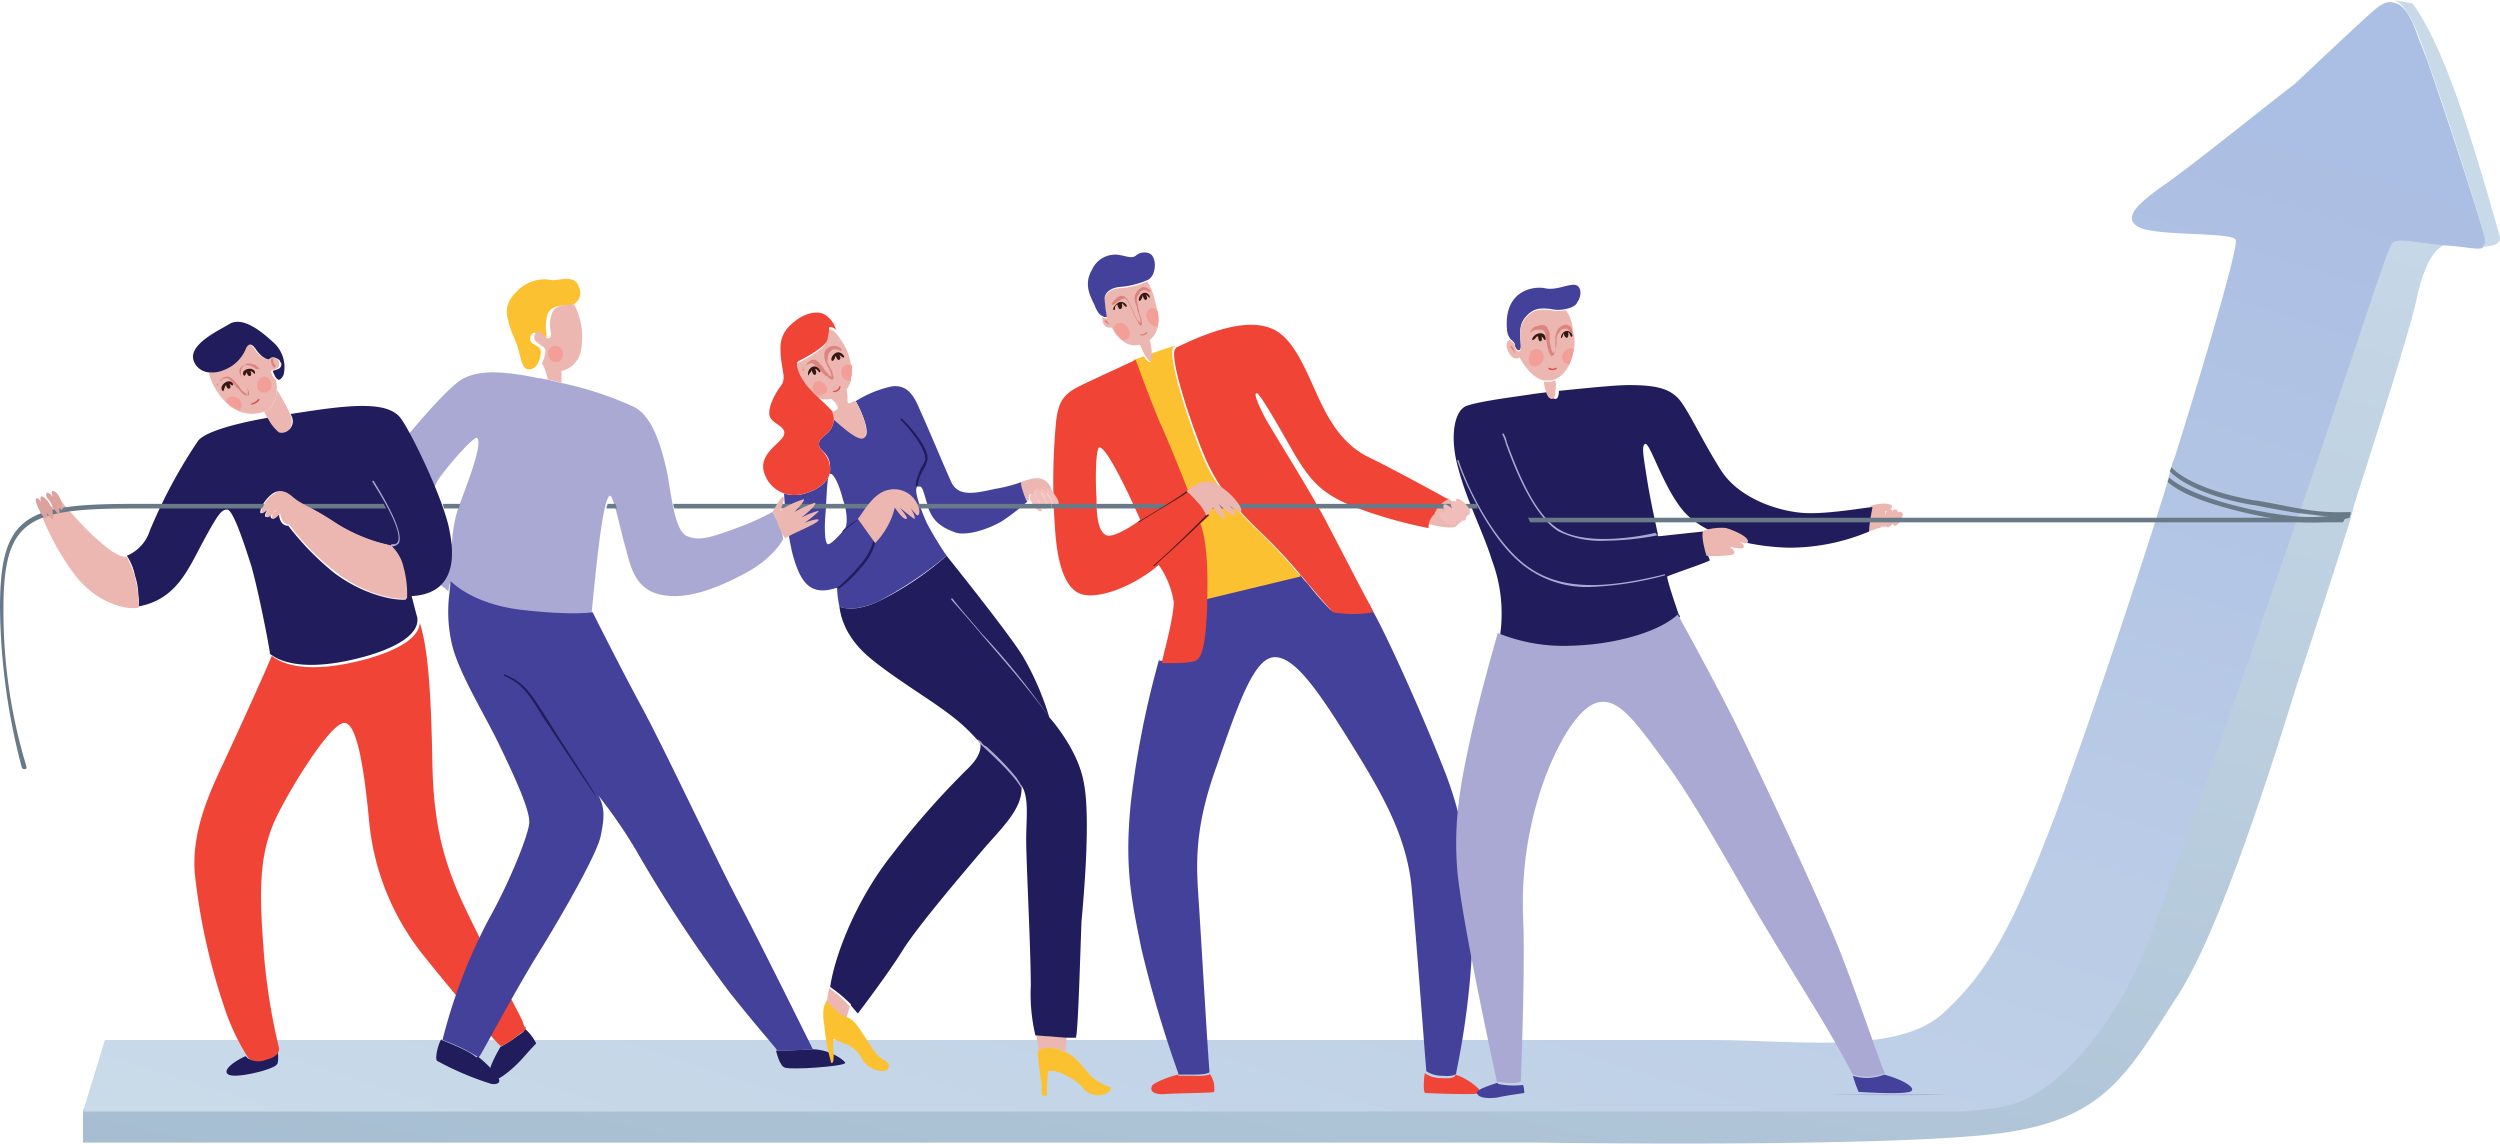 <svg id="Dedicated_Development_Team" data-name="Dedicated Development Team" xmlns="http://www.w3.org/2000/svg" xmlns:xlink="http://www.w3.org/1999/xlink" width="338.156" height="154.681" viewBox="0 0 338.156 154.681">
  <defs>
    <linearGradient id="linear-gradient" x1="-18.253" y1="5.892" x2="1.021" y2="0.34" gradientUnits="objectBoundingBox">
      <stop offset="0" stop-color="#a0b9cd"/>
      <stop offset="1" stop-color="#c9dae9"/>
    </linearGradient>
    <linearGradient id="linear-gradient-2" x1="0.171" y1="1.401" x2="1.038" y2="-0.112" xlink:href="#linear-gradient"/>
    <linearGradient id="linear-gradient-3" x1="0.977" y1="0.154" x2="0.272" y2="1.155" gradientUnits="objectBoundingBox">
      <stop offset="0" stop-color="#abbee3"/>
      <stop offset="1" stop-color="#c9dae9"/>
    </linearGradient>
  </defs>
  <g id="Group_12" data-name="Group 12" transform="translate(11.229 0)">
    <path id="Path_12" data-name="Path 12" d="M221.948,31.972c-.312-1.092-3.743-13.568-6.55-20.9C212.591,3.587,210.251.468,210.1.468,209.472.312,208.38.156,207.6,0c.936.156,2.183,1.872,3.119,4.211,1.871,4.523,8.734,25.421,9.046,27.6s-1.092,1.4-5.147.936C214.774,32.907,222.572,34.467,221.948,31.972Z" transform="translate(104.943 0)" fill="url(#linear-gradient)"/>
    <path id="Path_13" data-name="Path 13" d="M326.917,21.487s-2.5,0-4.055,7.33c-.78,3.743-4.679,16.064-8.422,27.761,0,.156-.156.312-.156.624,0,.156-.156.468-.156.624h0c0,.156-.156.312-.156.468v.156c-3.431,10.917-6.706,20.743-7.174,22.146-.936,2.807-9.669,32.44-16.22,42.421-6.55,10.137-9.514,16.22-22.146,18.4-12.633,2.339-64.255,1.56-64.255,1.56H7.2v-4.523H243.635s8.578.312,15.908,0h3.119l.156-.156a26.981,26.981,0,0,0,4.211-.624c6.862-1.4,14.192-10.605,18.4-20.119a7.6,7.6,0,0,0,.468-1.092c.156-.156.156-.468.312-.624a18.158,18.158,0,0,0,.936-2.339c.156-.312.156-.468.312-.78.156-.468.468-1.092.624-1.716.156-.156.156-.468.312-.78.156-.468.468-1.092.624-1.716a20.828,20.828,0,0,1,1.092-2.807c.78-2.027,1.56-4.367,2.339-6.706.156-.312.156-.624.312-.936.312-.78.624-1.716.936-2.5s.468-1.56.78-2.339c.312-1.092.78-2.027,1.092-3.119.468-1.4.936-2.807,1.56-4.211.156-.468.312-.936.468-1.56,1.092-3.119,2.183-6.394,3.275-9.67.156-.624.468-1.092.624-1.716,1.716-4.991,3.431-9.825,4.835-14.192,0-.156.156-.312.156-.624.156-.156.156-.468.312-.624,0-.156.156-.312.156-.468V56.89c0-.156.156-.312.156-.624.312-.78.468-1.56.78-2.183.156-.624.468-1.248.624-1.716.624-1.56,1.092-3.119,1.56-4.523.156-.624.468-1.248.624-1.716.624-2.027,1.248-3.587,1.716-5.147.156-.312.156-.468.312-.78s.156-.468.312-.78c0-.156.156-.468.156-.624a9.038,9.038,0,0,0,.624-2.027c1.872-5.459,4.679-14.66,5.459-15.752C319.9,20.239,322.862,21.019,326.917,21.487Z" transform="translate(-7.2 11.577)" fill="url(#linear-gradient-2)"/>
  </g>
  <path id="Path_14" data-name="Path 14" d="M332.064,32.494a1.318,1.318,0,0,1-.312.936c-.624.312-2.183-.156-4.835-.312-4.055-.312-6.862-1.248-7.486-.156s-3.587,10.137-5.459,15.752c-.624,1.716-3.275,9.825-6.862,20.275,0,.156-.156.312-.156.468a1.182,1.182,0,0,1-.312.624c0,.156-.156.312-.156.624-7.486,21.834-18.091,52.4-20.743,58.641-4.211,9.514-11.541,18.715-18.4,20.119a26.985,26.985,0,0,1-4.211.624,24.147,24.147,0,0,1-3.431.156H7.2l2.963-9.669H227.415c11.385,0,25.11,2.027,31.348-3.587,6.082-5.615,9.358-11.385,15.44-27.449,5.147-13.88,11.853-34.311,14.816-43.981,0-.156.156-.312.156-.624.156-.312.156-.78.312-1.092,0-.156.156-.468.156-.624a7.251,7.251,0,0,1,.468-1.4c2.183-6.862,8.734-28.385,8.266-29.476s-10.761-.468-13.1-1.716,0-3.275,3.275-5.615c3.275-2.183,15.44-12.009,17.779-13.724,0,0,8.734-8.266,10.917-10.137.78-.624,1.56-1.092,2.183-.936h0a1.554,1.554,0,0,1,.624.156h.156c.936.468,1.716,1.56,2.5,3.587,0,.156.156.312.156.468.312.78.78,2.027,1.4,3.587,2.651,7.642,7.486,22.3,7.8,24.174C332.064,32.183,332.064,32.339,332.064,32.494Z" transform="translate(4.029 0.101)" fill="url(#linear-gradient-3)"/>
  <path id="Path_15" data-name="Path 15" d="M140.656,76.413c-3.119-7.954-8.734-20.587-10.917-23.706a16.707,16.707,0,0,1,.936,1.872c-1.248.312-4.991.312-5.459,0a36.386,36.386,0,0,1-3.119-3.587,6.784,6.784,0,0,1-.936-1.092l-12.945,3.119v.78c-.156,3.9-.468,6.862-1.56,7.33s-4.523.312-4.679.312a125.412,125.412,0,0,0-3.743,18.871c-.936,8.89,0,13.257,1.4,20.119a157.438,157.438,0,0,0,4.991,16.844v.156h2.183c1.716,0,2.027-.312,2.027-.312v-.156c-.156-1.4-1.092-17.312-1.4-22.146-.312-4.991-.936-9.981,2.339-19.027,3.119-9.046,5.147-14.66,7.8-14.816s5.77,4.211,10.137,11.229,7.642,12.633,8.422,19.495c.624,6.55,1.871,23.55,2.027,25.11v.156a3.792,3.792,0,0,0,2.183.624c1.716.156,1.872-.312,1.872-.312v-.156A109.036,109.036,0,0,0,144.4,99.651C144.4,92.165,143.775,84.367,140.656,76.413Z" transform="translate(54.761 27.924)" fill="#44419a"/>
  <path id="Path_16" data-name="Path 16" d="M85.954,51.172a35.848,35.848,0,0,1-5.3,2.339c-3.431,1.248-4.679,1.56-6.238.936s-2.027-4.523-2.651-8.266c-.78-3.743-2.027-7.954-4.523-9.2A46.447,46.447,0,0,0,57.258,33.7l-1.872-.468c-.312,0-.624-.156-1.092-.156-5.3-1.092-8.422-1.092-10.605.312-2.183,1.56-5.926,6.082-7.018,7.33-5.615,7.33-3.431,11.385-1.092,14.816,2.027,3.119,5.926,5.771,6.55,6.394,0-.468.156-.78.156-1.092,0,0,2.807,3.119,9.67,3.9s9.514.312,9.514.312.624-6.706,1.092-10.137c.468-3.587.936-5.771,1.4-5.926s1.4,4.523,2.027,6.706,1.092,5.615,4.367,6.55,7.174-.312,11.385-2.5c4.367-2.183,5.615-4.835,5.615-4.835C87.514,53.824,85.954,51.172,85.954,51.172Zm-42.577-.312a18.358,18.358,0,0,0-.78,4.679A13.751,13.751,0,0,1,40.258,51.8a5.65,5.65,0,0,1,.936-5.615c1.248-1.716,4.523-5.459,4.835-4.991C46.808,42.127,44.313,48.209,43.377,50.861Z" transform="translate(18.539 18.074)" fill="#aaa9d4"/>
  <path id="Path_17" data-name="Path 17" d="M162.256,44.026c1.092-.468,2.807-.468,2.963,0s-1.56.936-1.56.936l-.312,2.027-1.248.468s0-.156.156-1.56Z" transform="translate(90.711 24.44)" fill="#ebb7b0"/>
  <path id="Path_18" data-name="Path 18" d="M182.257,53.207A27.861,27.861,0,0,1,171.34,55.39c-5.77-.156-11.7-1.872-14.348-5.147S152.625,41.2,152,41.354s-.156,2.183.312,5.3c.468,2.807,1.248,6.238,1.4,7.018v.156h.312c1.4-.156,5.771-.624,5.771-.624s0,.156.156,1.248a14.7,14.7,0,0,0,.78,2.651c-.468.312-5.147,1.872-5.771,2.183h0v.156c.312,1.4,1.248,4.055,1.56,4.991a.483.483,0,0,1,.156.312c-2.5,2.339-8.422,4.055-14.348,4.211a23.565,23.565,0,0,1-9.981-1.716,20.442,20.442,0,0,0-1.092-10.137c-1.092-3.587-3.431-8.11-4.523-12.321-1.248-4.211-.624-7.954,1.092-8.578s6.706-1.248,8.734-1.56c0,0,.936-.156,2.5-.312.156.624.468.936.78.936s.468-.468.468-1.092c3.119-.312,7.486-.78,9.514-.78,3.587,0,5.3.468,6.55,1.716s3.119,5.459,5.771,9.669c2.5,4.055,8.11,5.771,11.541,5.926s9.046-.936,9.046-.78A23.653,23.653,0,0,0,182.257,53.207Z" transform="translate(70.554 18.691)" fill="#211c5b"/>
  <path id="Path_19" data-name="Path 19" d="M100.128,46.45a19.126,19.126,0,0,1-3.587.936c-2.807.624-4.991,1.092-5.926-.936s-3.119-7.33-4.211-9.67c-.936-2.339-1.872-3.431-3.743-3.275a15.167,15.167,0,0,0-4.991,2.027c.312.312,2.183,4.211,1.248,4.835-.78.624-3.275-1.56-4.211-2.651a2.624,2.624,0,0,1-1.092,2.339c-.78.624-1.092,1.092-.78,1.716s1.4.936,1.4,2.807c.156,1.716-1.716,3.119-4.055,3.587A5.007,5.007,0,0,1,68,48.009a48.639,48.639,0,0,0,1.092,7.954c1.092,4.211,2.5,5.926,5.926,4.835h.156v.156a13.84,13.84,0,0,0,.312,2.339s1.56.936,5.147-.624a52.343,52.343,0,0,0,9.358-6.238,46.038,46.038,0,0,1-2.651-4.367c-.78-1.716-1.716-4.211-1.4-4.835h0a.153.153,0,0,1,.156-.156h.156c.468-.156.624.78,1.248,2.807s2.027,2.807,3.743,3.431c1.716.468,4.679-.624,6.238-1.56a29.747,29.747,0,0,0,3.431-2.651A9.019,9.019,0,0,1,100.128,46.45ZM76.266,52.688h0a2.153,2.153,0,0,0-.468.624c-.624.624-1.4,1.56-1.872,1.56-.468-.156-.468-2.5-.312-4.211.156-1.872.156-5.147.624-5.3s1.248,1.56,1.716,3.431C76.578,50.5,76.578,52.22,76.266,52.688Z" transform="translate(38.053 18.741)" fill="#44419a"/>
  <path id="Path_20" data-name="Path 20" d="M105.63,49.807a8.078,8.078,0,0,1,1.872,1.4c.936.936.78,1.56.78,1.56l-1.248,1.092a35.255,35.255,0,0,1,.936,10.293v.156l12.945-3.119c-1.4-1.716-3.119-3.587-4.367-4.835-3.119-3.119-6.862-6.238-9.046-11.853-2.339-5.771-4.679-13.724-3.743-14.348a.153.153,0,0,0,.156-.156h0s-1.716.468-3.275,1.092c0,.624,0,1.092-.156,1.092s-.468-.312-.78-.78a12.136,12.136,0,0,1-1.4.468s2.183,5.926,3.587,9.2C103.447,44.192,105.63,49.807,105.63,49.807Z" transform="translate(55.008 16.788)" fill="#fcc130"/>
  <g id="Group_13" data-name="Group 13" transform="translate(203.215 58.641)">
    <path id="Path_21" data-name="Path 21" d="M151.51,51.324a38.724,38.724,0,0,1-7.33.78,13.136,13.136,0,0,1-6.238-1.248c-3.587-2.183-6.082-8.89-7.174-11.853a5.278,5.278,0,0,0-.468-1.248V37.6h.156a3.419,3.419,0,0,1,.468,1.248c1.092,2.807,3.431,9.514,7.018,11.7,3.743,2.339,11.229.936,13.1.468v.156A1.207,1.207,0,0,0,151.51,51.324Z" transform="translate(-130.3 -37.6)" fill="#aaa9d4"/>
  </g>
  <g id="Group_14" data-name="Group 14" transform="translate(197.133 62.228)">
    <path id="Path_22" data-name="Path 22" d="M154.473,55.5a44.774,44.774,0,0,1-9.981,1.56,13.873,13.873,0,0,1-10.293-3.9c-3.9-3.743-6.862-10.293-7.8-13.1V39.9h.156c.936,2.963,3.9,9.358,7.8,13.1,4.367,4.211,10.137,4.835,20.119,2.339h0Z" transform="translate(-126.4 -39.9)" fill="#aaa9d4"/>
  </g>
  <path id="Path_23" data-name="Path 23" d="M111.548,50.539a8.078,8.078,0,0,0-1.872-1.4s-2.183-5.615-3.587-8.734-3.587-9.2-3.587-9.2c-.936.468-5.459,2.5-7.642,3.587s-2.807,2.183-3.119,4.679a85.669,85.669,0,0,0-.156,14.5c.312,4.991,1.4,8.11,3.431,8.89s6.706-.624,10.605-3.9a12.047,12.047,0,0,1,2.027,4.991c0,2.027-1.248,6.55-1.56,7.954h0c0,.156,0,.312-.156.312.156,0,3.587.156,4.679-.312s1.4-3.431,1.56-7.33V63.64c.156-4.367-.156-8.422-.936-10.293l1.248-1.092C112.172,52.1,112.328,51.475,111.548,50.539Zm-13.1,4.367C97.356,54.282,97.2,52.1,97.2,49.915c-.156-2.027-.156-7.174.468-6.862,1.4.468,5.459,9.825,5.459,9.825S99.54,55.53,98.448,54.906Z" transform="translate(51.117 17.459)" fill="#ef4436"/>
  <path id="Path_24" data-name="Path 24" d="M139.759,24.7c-1.092,0-2.5.78-3.9.468s-5.615.156-5.147,5.615a2.324,2.324,0,0,0,.468,1.248c.312.312.624.468.624.936.156.624.78.936.78,0s-.468-2.651.624-3.9,2.027-1.248,3.431-1.092a4.451,4.451,0,0,0,2.027,0c.78-.156,1.4-.468,1.56-.936C140.85,26.26,140.85,24.7,139.759,24.7Z" transform="translate(73.126 13.822)" fill="#44419a"/>
  <path id="Path_25" data-name="Path 25" d="M139.767,32.228a7.722,7.722,0,0,1-.624,2.027,4,4,0,0,1-1.871,2.027c-.156,0-.468.156-.624.156h-.936c-2.027-.468-3.275-3.119-3.275-3.119s-.624.468-1.248-.312-.78-2.027,0-2.027c.312.312.624.468.624.936.156.624.78.936.78,0s-.468-2.651.624-3.9,2.027-1.248,3.431-1.092a4.451,4.451,0,0,0,2.027,0,4.618,4.618,0,0,1,.936,2.807A4.549,4.549,0,0,1,139.767,32.228Z" transform="translate(73.118 15.028)" fill="#ebb7b0"/>
  <path id="Path_26" data-name="Path 26" d="M135.46,33c-.156,0-.468.156-.624.156H133.9a4.554,4.554,0,0,0,.312,1.4c.156.624.468.936.78.936s.468-.468.468-1.092A4.124,4.124,0,0,0,135.46,33Z" transform="translate(74.93 18.467)" fill="#ebb7b0"/>
  <path id="Path_27" data-name="Path 27" d="M53.7,25.3c-.468-1.716-2.5-.936-3.587-.936a5.085,5.085,0,0,0-4.523,1.248c-1.716,1.56-1.872,2.807-1.4,4.367.312,1.56.936,2.183,1.4,4.055.468,1.716.624,2.651,1.716,2.339a1.557,1.557,0,0,0,.78-.624,3.555,3.555,0,0,0,.468-1.716c0-.468-.468-.78-1.092-1.092a.874.874,0,0,1,0-1.4c.468-.312.936.624,1.248.78s.624.156.624-.624a5.955,5.955,0,0,1,.156-2.807c.624-1.248,2.183-1.092,2.807-1.092h.156A1.726,1.726,0,0,0,53.7,25.3Z" transform="translate(24.597 13.535)" fill="#fcc130"/>
  <path id="Path_28" data-name="Path 28" d="M54.669,52.2c-.624-3.9-5.147-13.413-6.706-15.44-1.56-1.872-5.3-1.872-11.7-.936-1.092.156-2.027.312-3.119.468a2.217,2.217,0,0,1,.312.936c0,1.092-.936,1.716-1.716,1.248a5.794,5.794,0,0,1-1.4-1.716c-4.523.78-8.578,1.872-9.67,3.119a69.086,69.086,0,0,0-6.55,12.165A5.484,5.484,0,0,1,11,55.471a7.436,7.436,0,0,1,1.092,2.651h0a9.6,9.6,0,0,1,.468,2.807,3.207,3.207,0,0,1,0,1.4c5.147-.936,6.706-4.991,8.734-8.734s2.5-4.367,3.275-4.367,2.183,4.211,3.275,7.642c.936,3.275,2.339,10.449,2.5,11.7v.156c1.56,1.248,5.3,2.5,13.1.312,6.394-1.872,6.862-4.055,6.862-4.835h0v-.312c-.312-1.092-.78-2.963-.78-2.963C55.137,60.618,55.449,56.1,54.669,52.2ZM30.495,50.325c-.156-.156,0-.468.156-.624-.312.312-.78.624-.936.468-.156-.468.624-1.248.624-1.248s-1.092.936-1.248.78.156-1.248,1.092-2.183,1.716-1.092,3.119,0c1.248,1.092,2.5,1.248,5.459,3.275a22.482,22.482,0,0,0,7.8,3.275,5.668,5.668,0,0,1,1.716,3.119,13.67,13.67,0,0,1,.468,4.211c-1.872.156-5.926-.78-9.67-3.587a37.671,37.671,0,0,1-6.238-6.394c-1.248,0-1.248-1.56-1.248-1.56S30.807,50.793,30.495,50.325Z" transform="translate(6.156 19.701)" fill="#211c5b"/>
  <path id="Path_29" data-name="Path 29" d="M26.487,37.231A22.628,22.628,0,0,0,24.616,33.8a3.542,3.542,0,0,1-.936,2.5,3.409,3.409,0,0,1-.78.468,8.946,8.946,0,0,0,.624,1.092,5.794,5.794,0,0,0,1.4,1.716,1.344,1.344,0,0,0,1.716-1.248A2.654,2.654,0,0,0,26.487,37.231Z" transform="translate(12.815 18.914)" fill="#ebb7b0"/>
  <path id="Path_30" data-name="Path 30" d="M27.614,32.559h0c0,.936-1.4.624-1.092,1.092.156.312.312.78.624.936a4.318,4.318,0,0,1,.156,1.4,3.542,3.542,0,0,1-.936,2.5,3.409,3.409,0,0,1-.78.468,4.709,4.709,0,0,1-3.275,0,6.322,6.322,0,0,1-1.4-.78l-.468-.468A8.559,8.559,0,0,1,18.1,33.65a3.956,3.956,0,0,0,1.872-.312,5.172,5.172,0,0,0,2.963-2.807c.312-.78.78-.936,1.4,0s1.56,1.56,1.872,1.248.78-.156,1.248.156c0,.156.156.156.156.312v.312Z" transform="translate(10.129 16.724)" fill="#ebb7b0"/>
  <path id="Path_31" data-name="Path 31" d="M27.441,30.546c-2.027-1.872-4.211-3.275-5.771-2.339s-5.615,2.807-4.835,4.991a2.4,2.4,0,0,0,2.183,1.56,3.956,3.956,0,0,0,1.872-.312,5.172,5.172,0,0,0,2.963-2.807c.312-.78.78-.936,1.4,0s1.56,1.56,1.872,1.248.78-.156,1.248.156c.156.156.156.312.312.468v.156h0c0,.936-1.4.624-1.092,1.092.156.312.312.78.624.936.156.156.468,0,.78-.624A4.5,4.5,0,0,0,27.441,30.546Z" transform="translate(9.366 15.618)" fill="#211c5b"/>
  <path id="Path_32" data-name="Path 32" d="M123.722,46.631c.156,0,2.651.78,3.9.468l1.872-1.716L126.685,43.2a5.437,5.437,0,0,0-2.5,1.716C123.41,46.163,123.722,46.631,123.722,46.631Z" transform="translate(69.2 24.175)" fill="#ebb7b0"/>
  <path id="Path_33" data-name="Path 33" d="M147.726,46.283c.156-.312,2.183-.624,3.119-.468.624.156,3.119,1.092,2.963,1.872-.156.468-1.4-.156-1.4-.156s1.092.468.78.936c-.312.312-1.871-.156-1.871-.156s1.092.78.468,1.092a15.29,15.29,0,0,1-3.587.156S147.415,47.063,147.726,46.283Z" transform="translate(82.626 25.615)" fill="#ebb7b0"/>
  <g id="Group_15" data-name="Group 15" transform="translate(50.375 65.035)">
    <path id="Path_34" data-name="Path 34" d="M34.951,50.59h0c-.156,0-.156,0-.156-.156a.153.153,0,0,1,.156-.156h0c.312,0,.624,0,.78-.312.312-.624.156-2.5-3.431-8.11V41.7h.156c2.807,4.523,3.9,7.33,3.431,8.422A1.348,1.348,0,0,1,34.951,50.59Z" transform="translate(-32.3 -41.7)" fill="#aaa9d4"/>
  </g>
  <path id="Path_35" data-name="Path 35" d="M16.757,56.613a12.971,12.971,0,0,0-.312-2.027,6.754,6.754,0,0,0-.156-.78A27.749,27.749,0,0,0,15.2,51.154c-1.4,0-2.963-1.4-4.835-3.119A54.252,54.252,0,0,1,6,43.2H6c.312.624-2.339,2.027-2.5,1.872a34.191,34.191,0,0,0,4.835,8.734c3.119,3.9,7.174,4.523,8.422,4.211Z" transform="translate(1.959 24.175)" fill="#ebb7b0"/>
  <path id="Path_36" data-name="Path 36" d="M11,48.3a9.842,9.842,0,0,1,1.092,2.651A7.436,7.436,0,0,0,11,48.3Z" transform="translate(6.156 27.029)" fill="#ebb7b0"/>
  <path id="Path_37" data-name="Path 37" d="M12,51.8v1.4A3.207,3.207,0,0,0,12,51.8Z" transform="translate(6.715 28.987)" fill="#ebb7b0"/>
  <path id="Path_38" data-name="Path 38" d="M23.968,44.2a1.165,1.165,0,0,0-.468.468A1.165,1.165,0,0,0,23.968,44.2Z" transform="translate(13.151 24.734)" fill="#ebb7b0"/>
  <path id="Path_39" data-name="Path 39" d="M24.2,31.5Z" transform="translate(13.542 17.627)" fill="#211c5b"/>
  <path id="Path_40" data-name="Path 40" d="M24.721,92.248a2.746,2.746,0,0,1-2.183,0l-.312-.312h0c-1.4.624-2.963,1.716-2.5,2.339s2.963.156,4.679-.312c1.56-.468,2.183-.78,2.183-1.248A3.371,3.371,0,0,0,26.437,91h0C26.437,91.468,25.969,91.936,24.721,92.248Z" transform="translate(10.994 50.923)" fill="#211c5b"/>
  <path id="Path_41" data-name="Path 41" d="M47.235,89.2c0,.468-.468.624-1.092,1.092a15.448,15.448,0,0,1-2.183,1.4c-.624,1.092-2.027,3.587-1.4,4.367.78.78,3.587-1.872,4.523-2.963,1.092-1.248,1.716-1.872,1.716-1.872A6.22,6.22,0,0,0,47.235,89.2Z" transform="translate(23.727 49.916)" fill="#211c5b"/>
  <path id="Path_42" data-name="Path 42" d="M61.216,107.806c-.78-1.56-7.174-13.568-8.89-17.779s-3.119-8.734-3.275-17S48.583,57.743,47.335,54c0,.78-.468,2.963-6.862,4.835-7.8,2.183-11.541.936-13.1-.312v-.156c-.78,2.027-5.926,13.257-7.33,16.22-1.4,3.119-3.587,8.11-3.119,13.413a83.973,83.973,0,0,0,3.9,17.779A29.911,29.911,0,0,0,24.1,112.8l.312.312a2.746,2.746,0,0,0,2.183,0c1.248-.312,1.56-.78,1.716-1.248v-.312a83.479,83.479,0,0,1-2.183-14.66c-.624-8.422-.156-12.789,2.183-17.312s7.174-12.165,8.89-12.009,2.651,6.55,3.275,13.1a34.145,34.145,0,0,0,7.8,18.871c4.991,6.238,9.825,11.7,9.981,11.7h.156a7.952,7.952,0,0,0,2.183-1.4c.624-.468,1.092-.624,1.092-1.092Q61.45,108.742,61.216,107.806Z" transform="translate(9.434 30.218)" fill="#ef4436"/>
  <path id="Path_43" data-name="Path 43" d="M49.867,35.446a3.487,3.487,0,0,0,2.807-2.963,9.583,9.583,0,0,0-.936-6.082h-.156c-.624.156-2.183-.156-2.807,1.092a4.459,4.459,0,0,0-.156,2.807c0,.78-.468.78-.624.624-.312-.156-.78-1.092-1.248-.78a.8.8,0,0,0,0,1.4c.468.468,1.092.624,1.092,1.092a3.555,3.555,0,0,1-.468,1.716,7.121,7.121,0,0,1,.78,2.183l1.872.468v-1.56Z" transform="translate(25.93 14.773)" fill="#ebb7b0"/>
  <path id="Path_44" data-name="Path 44" d="M39.156,50.6C39,50.756,39,51.224,39,51.692a.153.153,0,0,1,.156.156Z" transform="translate(21.824 28.316)" fill="#aaa9d4"/>
  <path id="Path_45" data-name="Path 45" d="M38.56,90.256h0V90.1c-.468.624-.936,2.651-.624,2.963a39.844,39.844,0,0,0,7.33,3.119c.78.156,1.56-.156.78-1.092a14.056,14.056,0,0,0-2.651-2.651.153.153,0,0,1-.156.156C42.3,91.66,38.56,90.256,38.56,90.256Z" transform="translate(21.172 50.42)" fill="#211c5b"/>
  <path id="Path_46" data-name="Path 46" d="M72.135,91s-4.835.312-4.835.156c0,0,.468,2.183,1.248,2.339.78.312,7.8-.156,8.11-.624C76.814,92.716,74.786,91,72.135,91Z" transform="translate(37.661 50.923)" fill="#211c5b"/>
  <path id="Path_47" data-name="Path 47" d="M78.326,93.6C75.206,87.674,68.5,73.326,65.381,67.556s-6.706-12.945-6.706-12.945-2.651.468-9.514-.312-9.67-3.9-9.67-3.9l-.156,1.4a19.441,19.441,0,0,0,.312,7.174c.936,3.9,4.367,9.358,6.394,13.568s4.211,8.89,4.055,10.605S47.446,91.105,44.638,96.1a73.074,73.074,0,0,0-6.238,16.22v.156a25.3,25.3,0,0,1,4.835,2.339l.156-.156c.78-1.248,4.991-9.2,8.11-14.192,3.275-5.3,7.8-13.257,8.266-15.6s.624-3.743-.312-5.459A67.454,67.454,0,0,1,64.6,86.895a188.754,188.754,0,0,0,12.633,19.183c4.367,5.459,6.394,7.642,6.394,7.8s4.835-.156,4.835-.156S81.445,99.527,78.326,93.6Z" transform="translate(21.489 28.204)" fill="#44419a"/>
  <path id="Path_48" data-name="Path 48" d="M75.431,35.416h0c-.312-.156-1.092.78-1.092-.156a4.808,4.808,0,0,0-.156-1.56A3.513,3.513,0,0,1,72,34.948h0c.78.624,1.248,1.4.936,1.56-.156.156-.624.312-.78.468v.156a.938.938,0,0,1,.156.624c1.092.936,3.431,3.119,4.211,2.651C77.615,39.626,75.743,35.727,75.431,35.416Z" transform="translate(40.291 18.858)" fill="#ebb7b0"/>
  <path id="Path_49" data-name="Path 49" d="M76.476,35.166v.312a3.135,3.135,0,0,1-.624,1.248,3.513,3.513,0,0,1-2.183,1.248,2.707,2.707,0,0,1-2.183-.468c-.312-.156-.468-.468-.78-.624a3.4,3.4,0,0,1-.624-.78c-.936-1.248-1.4-2.807-.78-2.963.624-.312,3.275-1.716,3.743-2.651a4.636,4.636,0,0,0,.312-1.872c.312-.156.78.156.936.312a3.4,3.4,0,0,1,.624.78,7.555,7.555,0,0,1,1.56,3.743A3.19,3.19,0,0,1,76.476,35.166Z" transform="translate(38.622 15.989)" fill="#ebb7b0"/>
  <path id="Path_50" data-name="Path 50" d="M74.786,27.562c-.936-.78-2.5-.468-3.743.312-1.092.78-2.651,1.872-2.5,4.367,0,2.5.936,3.743,0,4.835-.936,1.248-1.872,3.275-1.4,4.211s2.183,1.248,1.872,2.339S65.9,45.965,66.209,48.3a4.316,4.316,0,0,0,2.807,3.275,5.007,5.007,0,0,0,2.183.156c2.339-.468,4.211-1.872,4.055-3.587s-1.092-2.183-1.4-2.807,0-1.092.78-1.716a2.624,2.624,0,0,0,1.092-2.339c0-.156-.156-.468-.156-.624v-.156a.153.153,0,0,0-.156-.156c-.78-.936-2.027-1.872-2.963-2.963a3.4,3.4,0,0,1-.624-.78c-.936-1.248-1.4-2.807-.78-2.963.624-.312,3.275-1.716,3.743-2.651a5.488,5.488,0,0,0,.312-1.872c.312-.156.78.156.936.312h0A3.534,3.534,0,0,0,74.786,27.562Z" transform="translate(37.037 15.171)" fill="#ef4436"/>
  <path id="Path_51" data-name="Path 51" d="M72.012,85.7,71.7,87.572s1.56,1.872,2.651,2.183l.468-1.56h0A14.774,14.774,0,0,0,72.012,85.7Z" transform="translate(40.123 47.957)" fill="#ebb7b0"/>
  <path id="Path_52" data-name="Path 52" d="M79.512,94.754c-.936-.468-1.872-2.183-2.5-3.119s-1.4-2.339-2.5-2.651S71.87,86.8,71.87,86.8c-.468.624-.624,1.716-.312,3.431a25.564,25.564,0,0,0,.936,4.991c.312,0,.312-.468.312-1.4a6.1,6.1,0,0,1,0-1.872,16.532,16.532,0,0,0,1.872.78A4.253,4.253,0,0,1,76.7,94.754a3.426,3.426,0,0,0,2.807,1.56C80.6,96.158,80.448,95.222,79.512,94.754Z" transform="translate(39.953 48.573)" fill="#fcc130"/>
  <path id="Path_53" data-name="Path 53" d="M93.487,91.827c.156,0,.156.156.312.156l.156-1.872C92.4,89.956,89.9,89.8,89.9,89.8c0,.156.312,2.339.312,2.339C90.056,91.516,91.772,91.2,93.487,91.827Z" transform="translate(50.308 50.252)" fill="#ebb7b0"/>
  <path id="Path_54" data-name="Path 54" d="M97.889,70.918c0,2.651-2.339,4.991-4.835,7.8-2.651,3.119-9.2,10.761-11.229,14.036s-6.082,8.578-6.082,8.578-.156-.156-.936-1.092v-.156A19.085,19.085,0,0,0,72,97.743c.624-4.367,3.587-11.853,8.266-17.779A110.739,110.739,0,0,1,90.715,68.111c1.716-1.716,1.716-2.807,1.56-3.587h0c0-.156-.156-.312-.156-.468V63.9l1.092,1.092h0l1.716,1.716c.156.156.312.312.312.468a4.135,4.135,0,0,1,.78.936l.468.468.624.624.156.156h0l.156.156.312.312v.156A3.341,3.341,0,0,1,97.889,70.918Z" transform="translate(40.291 35.758)" fill="#211c5b"/>
  <path id="Path_55" data-name="Path 55" d="M105.863,78.924c-.78-4.679-4.835-9.046-4.679-8.89A37.883,37.883,0,0,0,97.6,61.768C95.57,58.493,87.3,48.2,87.3,48.2a41,41,0,0,1-9.358,6.238c-3.431,1.56-5.147.624-5.147.624.156,1.092.624,4.055,4.211,7.018s8.266,5.615,11.385,8.11A24.53,24.53,0,0,1,91.359,73c2.339,2.339,4.679,4.835,5.615,5.771l.312.312c1.248,1.56.78,4.523.78,7.486,0,3.119.624,14.816.624,19.807a24.215,24.215,0,0,0,.624,6.706s2.339.156,4.055.312h1.4c.312-.156.624-12.009.78-15.752C105.863,94.208,106.8,83.6,105.863,78.924Z" transform="translate(40.739 26.973)" fill="#211c5b"/>
  <path id="Path_56" data-name="Path 56" d="M99.825,96.213A7.444,7.444,0,0,1,97.018,94.5c-.936-1.092-1.872-2.5-3.431-3.119-.156,0-.156-.156-.312-.156C91.56,90.6,90,90.91,90,91.534s.312,2.807.468,3.9c.156.936,0,1.716.156,1.872.156,0,.468.156.624,0a23.033,23.033,0,0,1,.156-3.275,3.487,3.487,0,0,1,2.183.468,8.741,8.741,0,0,1,2.339,1.56A2.835,2.835,0,0,0,98.266,97.3C99.825,97.148,99.981,96.369,99.825,96.213Z" transform="translate(50.364 50.857)" fill="#fcc130"/>
  <path id="Path_57" data-name="Path 57" d="M89,43.4Z" transform="translate(49.804 24.286)" fill="#ebb7b0"/>
  <path id="Path_58" data-name="Path 58" d="M89.718,43.7c.156-.156.468,0,.78.312q-.234-.7,0-.936c.156-.156.468,0,.78.468v-.468c0-.156.468.156.78.624v-.624c.156-.156.624.156.936.624a7.605,7.605,0,0,1-.468-1.092c-.936-1.716-2.651-1.092-3.9-.624-.312.156.468,2.027.624,2.5h.468A.7.7,0,0,1,89.718,43.7Z" transform="translate(49.554 23.209)" fill="#ebb7b0"/>
  <path id="Path_59" data-name="Path 59" d="M89,43.4Z" transform="translate(49.804 24.286)" fill="#ebb7b0"/>
  <path id="Path_60" data-name="Path 60" d="M100.5,57.2Z" transform="translate(56.239 32.009)" fill="#44419a"/>
  <path id="Path_61" data-name="Path 61" d="M100.516,31.427A9.128,9.128,0,0,0,100.2,29.4a5.191,5.191,0,0,1-.936.468c-.156,0-.312.156-.468.156.312.468.468,1.092.78,1.56s.624.936.78.78C100.516,32.363,100.516,31.9,100.516,31.427Z" transform="translate(55.288 16.452)" fill="#ebb7b0"/>
  <path id="Path_62" data-name="Path 62" d="M103.086,28.455h0l-.468-1.872a7.694,7.694,0,0,0-.936-2.183,10.241,10.241,0,0,1-3.9.936c-1.092.156-1.872.78-1.872,1.56a20.654,20.654,0,0,0,.312,2.5c-.312,0-.468,0-.624-.156,0,.624.156,1.56,1.248,1.4a1.93,1.93,0,0,1,.312.468,5.052,5.052,0,0,0,1.248,1.4,2.58,2.58,0,0,0,2.183.468h0c.156,0,.312-.156.468-.156l.936-.468h0a2.965,2.965,0,0,0,1.092-1.716A5.153,5.153,0,0,0,103.086,28.455Z" transform="translate(53.497 13.654)" fill="#ebb7b0"/>
  <path id="Path_63" data-name="Path 63" d="M103.162,22.526c-.312-.78-1.56-.78-2.183-.312-.624.624-1.4.156-2.5,0A3.452,3.452,0,0,0,94.9,24.242c-1.092,1.872-.312,3.431.312,4.679.312.78.624,1.4,1.092,1.56.156.156.312.156.624.156a20.654,20.654,0,0,1-.312-2.5c0-.78.78-1.4,1.872-1.56a11.86,11.86,0,0,0,3.9-.936h0C103.474,25.178,103.63,23.306,103.162,22.526Z" transform="translate(52.798 12.253)" fill="#44419a"/>
  <path id="Path_64" data-name="Path 64" d="M100.5,57.512h0c0-.156,0-.312.156-.312A.483.483,0,0,0,100.5,57.512Z" transform="translate(56.239 32.009)" fill="#44419a"/>
  <path id="Path_65" data-name="Path 65" d="M138.9,51.767s-7.642-4.211-10.605-5.615-4.991-3.9-6.862-7.954-3.431-8.266-6.394-9.514-7.33-.156-12.789,2.5a.153.153,0,0,0-.156.156c-1.092.468,1.4,8.578,3.743,14.348s6.082,8.89,9.046,11.853c1.248,1.248,2.963,3.119,4.367,4.835.312.312.624.78.936,1.092,1.56,1.872,2.963,3.431,3.119,3.587a15.923,15.923,0,0,0,5.459,0,16.707,16.707,0,0,0-.936-1.872h0c-1.4-2.651-4.055-7.8-5.615-10.761-2.339-4.367-7.174-12.009-8.11-13.724-.936-1.872-1.56-3.275-1.092-3.275s3.587,5.615,5.3,8.578c1.872,2.963,3.119,4.835,7.642,6.706a61.907,61.907,0,0,0,10.293,2.963,2.3,2.3,0,0,1,.78-1.872A3.624,3.624,0,0,1,138.9,51.767Z" transform="translate(56.984 15.764)" fill="#ef4436"/>
  <path id="Path_66" data-name="Path 66" d="M105.693,93.412H103.51v-.156h0c-.936.156-3.431,1.092-3.587,1.56s-.156,1.092,1.56,1.092c1.716-.156,6.706-.156,6.862-.312a3.438,3.438,0,0,0-.624-2.5h0v.156A6.363,6.363,0,0,1,105.693,93.412Z" transform="translate(55.881 52.098)" fill="#ef4436"/>
  <path id="Path_67" data-name="Path 67" d="M127.72,93.312v.156s-.156.468-1.872.312a3.792,3.792,0,0,1-2.183-.624V93c-.156.468-.312,2.651,0,2.807.312,0,7.018.312,7.486,0C131.463,95.5,129.435,93.78,127.72,93.312Z" transform="translate(69.102 52.042)" fill="#ef4436"/>
  <path id="Path_68" data-name="Path 68" d="M130.91,94.056V93.9c-.936.312-2.963.936-2.807,1.4.156.624,1.248.78,2.651.624,1.4-.312,3.743-.624,3.743-.624a4.115,4.115,0,0,0-.156-1.092h0A10.361,10.361,0,0,1,130.91,94.056Z" transform="translate(71.681 52.546)" fill="#44419a"/>
  <path id="Path_69" data-name="Path 69" d="M164.911,93.2h0a6.253,6.253,0,0,1-4.211.156,16.943,16.943,0,0,0,.78,2.183c.156,0,6.706.468,7.174-.156S166.782,93.668,164.911,93.2Z" transform="translate(89.927 52.154)" fill="#44419a"/>
  <path id="Path_70" data-name="Path 70" d="M178.082,98.64c-2.651-6.706-10.605-23.55-13.568-29.632S156.092,53.1,156.092,53.1a.483.483,0,0,1,.156.312c-2.5,2.339-8.422,4.055-14.348,4.211a23.565,23.565,0,0,1-9.981-1.716s-2.339,8.11-3.587,13.724c-1.248,5.771-2.5,11.385-1.871,18.559.624,6.706,4.835,26.045,5.3,28.229v.156s2.339.468,3.275,0h0s.624-15.908.312-22.146A49.429,49.429,0,0,1,138,76.338c1.872-5.3,4.835-10.605,7.642-11.073s4.991,2.807,9.046,8.266,9.825,16.064,12.789,21.055,6.862,11.229,8.89,14.66,3.587,6.394,3.587,6.394a6.253,6.253,0,0,0,4.211-.156h.156C184.165,115.64,180.733,105.346,178.082,98.64Z" transform="translate(70.674 29.715)" fill="#aaa9d4"/>
  <path id="Path_71" data-name="Path 71" d="M174.708,94.9H158.8S167.378,95.212,174.708,94.9Z" transform="translate(88.864 53.106)" fill="#aaa9d4"/>
  <g id="Group_16" data-name="Group 16" transform="translate(293.516 63.164)">
    <path id="Path_72" data-name="Path 72" d="M212.686,46.582h0c-.156.156-.156.312-.312.624h-2.027c-1.4,0-3.119-.312-4.835-.468-1.872-.312-3.743-.624-5.926-1.092h-.156c-5.615-.936-9.514-2.807-11.229-4.523,0-.156.156-.468.156-.624,1.4,1.56,5.147,3.431,11.229,4.523h.156c2.027.312,4.055.78,5.926,1.092a29.227,29.227,0,0,0,7.018.468Z" transform="translate(-188.2 -40.5)" fill="#687987"/>
  </g>
  <g id="Group_17" data-name="Group 17" transform="translate(293.204 64.567)">
    <path id="Path_73" data-name="Path 73" d="M212.8,46.235c0,.156-.156.312-.156.468v.156a19.422,19.422,0,0,1-5.3.624,8.893,8.893,0,0,1-2.027-.156,50.868,50.868,0,0,1-5.926-.936c-7.018-1.56-9.981-3.119-11.385-4.367,0-.156.156-.312.156-.624,1.248,1.092,4.211,2.807,11.229,4.367a58.8,58.8,0,0,0,6.082.936,24.459,24.459,0,0,0,4.991-.156h0A9.439,9.439,0,0,0,212.8,46.235Z" transform="translate(-188 -41.4)" fill="#687987"/>
  </g>
  <path id="Path_74" data-name="Path 74" d="M21.472,36.286a6.321,6.321,0,0,1-1.4-.78l-.468-.468a.825.825,0,0,1,1.092-.624A1.165,1.165,0,0,1,21.472,36.286Z" transform="translate(10.968 19.236)" fill="#f39f98"/>
  <path id="Path_75" data-name="Path 75" d="M22.77,32.882a1.242,1.242,0,0,0-.312,1.56,1.029,1.029,0,0,0,1.716-.156C24.486,33.506,23.706,32.1,22.77,32.882Z" transform="translate(12.477 18.273)" fill="#f39f98"/>
  <path id="Path_76" data-name="Path 76" d="M19.35,34.363c-.156-.156-.312-.624.312-1.092s1.248,0,1.092.312c-.156.156-.312-.156-.468-.156,0,0,.312.468,0,.624s-.468-.468-.468-.468a.544.544,0,0,0-.156.312C19.506,34.207,19.506,34.519,19.35,34.363Z" transform="translate(10.75 18.508)" fill="#361713"/>
  <path id="Path_77" data-name="Path 77" d="M21.27,32.947c-.312-.156-.312-.78.468-.936.624-.156,1.092.312.936.624-.156.156-.156-.312-.624-.312,0,0,.312.468,0,.624s-.468-.468-.468-.468a.545.545,0,0,0-.156.312Z" transform="translate(11.794 17.896)" fill="#361713"/>
  <path id="Path_78" data-name="Path 78" d="M48.416,32.182c.78.156,1.248-.468,1.092-1.4a1,1,0,0,0-1.716-.468A1.174,1.174,0,0,0,48.416,32.182Z" transform="translate(26.601 16.79)" fill="#f39f98"/>
  <path id="Path_79" data-name="Path 79" d="M70.5,33.917a.825.825,0,0,1,1.4-.624c.624.468.78,1.248,0,1.56A.943.943,0,0,1,70.5,33.917Z" transform="translate(39.452 18.486)" fill="#f39f98"/>
  <path id="Path_80" data-name="Path 80" d="M74.262,33.472v.312A1.024,1.024,0,0,1,73.014,33a1.054,1.054,0,0,1,.78-1.4.938.938,0,0,1,.624.156A6.994,6.994,0,0,1,74.262,33.472Z" transform="translate(40.836 17.683)" fill="#f39f98"/>
  <path id="Path_81" data-name="Path 81" d="M70.12,33.057a1.036,1.036,0,0,1,.624-1.248c.624-.156,1.248.468.936.78-.156,0-.312-.468-.624-.468,0,0,.312.624,0,.78s-.468-.624-.468-.624l-.156.312C70.12,32.9,70.12,33.057,70.12,33.057Z" transform="translate(39.208 17.786)" fill="#361713"/>
  <path id="Path_82" data-name="Path 82" d="M72.256,31.718c-.312,0-.156-.78.468-1.092s1.248.468,1.092.624-.468-.312-.624-.312c0,0,.312.468,0,.624s-.468-.468-.468-.468-.156,0-.156.312C72.412,31.562,72.412,31.718,72.256,31.718Z" transform="translate(40.347 17.097)" fill="#361713"/>
  <path id="Path_83" data-name="Path 83" d="M98.627,30.036a1.191,1.191,0,0,1-.78.312,3.378,3.378,0,0,1-1.248-1.4.883.883,0,0,1,1.092-.936A1.546,1.546,0,0,1,98.627,30.036Z" transform="translate(54.057 15.66)" fill="#f39f98"/>
  <path id="Path_84" data-name="Path 84" d="M100.948,29.2c-.468.156-1.092-.312-1.4-.936a1.055,1.055,0,0,1,.624-1.56c.312,0,.468.156.78.468h0A4.437,4.437,0,0,1,100.948,29.2Z" transform="translate(55.636 14.941)" fill="#f39f98"/>
  <path id="Path_85" data-name="Path 85" d="M96.63,27.3c-.312-.156.312-.936.78-1.092.624-.156,1.092.468.936.624s-.468-.468-.624-.468c0,0,.156.624-.156.78s-.468-.624-.468-.624a.577.577,0,0,0-.312.468C96.786,27.145,96.786,27.3,96.63,27.3Z" transform="translate(54.027 14.653)" fill="#361713"/>
  <path id="Path_86" data-name="Path 86" d="M98.82,26.5c-.156,0,0-.936.624-1.092s.936.624.78.624c-.156.156-.156-.312-.468-.312,0,0,.312.468,0,.624s-.468-.624-.468-.624C99.288,25.875,99.132,26.5,98.82,26.5Z" transform="translate(55.268 14.206)" fill="#361713"/>
  <path id="Path_87" data-name="Path 87" d="M133.857,32.5a1.262,1.262,0,0,0,.624-1.716.921.921,0,0,0-1.716.156C132.3,31.876,132.765,32.967,133.857,32.5Z" transform="translate(74.194 16.94)" fill="#f39f98"/>
  <path id="Path_88" data-name="Path 88" d="M137.067,30.352a7.722,7.722,0,0,1-.624,2.027c-.312,0-1.092-.156-.936-1.248C135.819,30.2,136.755,30.04,137.067,30.352Z" transform="translate(75.818 16.903)" fill="#f39f98"/>
  <path id="Path_89" data-name="Path 89" d="M132.911,29.836c-.156-.156.312-.936,1.092-.936s.78.936.624.936-.312-.468-.468-.468c0,0,.156.624-.156.624s-.312-.624-.312-.624-.156-.156-.312.156C133.223,29.68,133.067,29.836,132.911,29.836Z" transform="translate(74.36 16.172)" fill="#361713"/>
  <path id="Path_90" data-name="Path 90" d="M135.414,29.636c-.156,0,.156-.936.78-.936s.936.78.624.78c-.156.156-.156-.468-.468-.624,0,0,.156.624-.156.78-.312,0-.468-.624-.468-.624S135.57,29.792,135.414,29.636Z" transform="translate(75.755 16.06)" fill="#361713"/>
  <g id="Group_18" data-name="Group 18" transform="translate(36.651 48.503)">
    <path id="Path_91" data-name="Path 91" d="M23.968,32.348h0a1.3,1.3,0,0,1-.468-1.092.156.156,0,0,1,.312,0s0,.624.312.78c0,.156,0,.156-.156.312Z" transform="translate(-23.5 -31.1)" fill="#dc847f"/>
  </g>
  <path id="Path_92" data-name="Path 92" d="M18.8,34.449s0-.156.312-.468l.468-.468a.957.957,0,0,1,.936-.156,2.738,2.738,0,0,1,.78.624c.156.312.468.468.624.78a1.879,1.879,0,0,0,.78.78c.156.156.312.312.468.312h0v-.468l-.468-.936-.468-.936c0-.156-.156-.312-.156-.468v-.624a1.557,1.557,0,0,1,.624-.78.994.994,0,0,1,.936,0,.81.81,0,0,1,.624.312c.312.156.312.468.468.312H24.1a1.93,1.93,0,0,0-.468-.312,1.657,1.657,0,0,0-1.248-.156c-.156.156-.468.312-.468.468a1.031,1.031,0,0,0,.156.936l.468.936a7.6,7.6,0,0,1,.468,1.092.938.938,0,0,1-.156.624.81.81,0,0,1-.624-.312c-.312-.312-.468-.624-.78-.78-.156-.312-.468-.468-.624-.78-.156-.156-.468-.468-.624-.468a.938.938,0,0,0-.624.156c-.156.156-.312.312-.468.312-.156.156-.156.156-.156.312v.156s0,.156-.156,0Z" transform="translate(10.52 17.641)" fill="#dc847f"/>
  <g id="Group_19" data-name="Group 19" transform="translate(33.93 53.962)">
    <path id="Path_93" data-name="Path 93" d="M21.825,35.38h0c-.156-.156,0-.156,0-.156a1.767,1.767,0,0,0,.936-.624h.156v.156a1.593,1.593,0,0,1-1.092.624Z" transform="translate(-21.756 -34.6)" fill="#da5050"/>
  </g>
  <path id="Path_94" data-name="Path 94" d="M69.6,33.275s0-.156.312-.468c.156-.156.156-.312.312-.468a2.153,2.153,0,0,1,.624-.468h.468c.156.156.312.156.468.312.156.312.468.468.624.78a3.4,3.4,0,0,0,.624.78c.156.156.156.312.312.312l.156.156h0v-.156a2.217,2.217,0,0,0-.312-.936l-.468-.936a2.654,2.654,0,0,1-.156-1.092.858.858,0,0,1,.468-.78,1.191,1.191,0,0,1,.78-.312c.312,0,.468,0,.624.156a.544.544,0,0,1,.312.156l.156.156v.156h-.312a.545.545,0,0,0-.312-.156h-.468c-.156,0-.312.156-.468.312a1.182,1.182,0,0,0-.312.624c0,.312-.156.624,0,.936l.468.936a.573.573,0,0,1,.156.468c0,.156.156.312.156.624a.153.153,0,0,1-.156.156s-.156.156-.156,0c-.156,0-.156-.156-.312-.156-.156-.156-.312-.312-.468-.312l-.78-.78c-.156-.312-.468-.468-.624-.624L71,32.339h-.312a1.182,1.182,0,0,0-.624.312c-.156.156-.312.312-.468.312.312.312.156.468,0,.312.156.156,0,.156,0,0Z" transform="translate(38.948 16.788)" fill="#dc847f"/>
  <g id="Group_20" data-name="Group 20" transform="translate(112.642 52.246)">
    <path id="Path_95" data-name="Path 95" d="M72.342,34.28h0c-.156-.156-.156-.156,0-.156a.8.8,0,0,0,.78-.624h.156v.156A.855.855,0,0,1,72.342,34.28Z" transform="translate(-72.225 -33.5)" fill="#da5050"/>
  </g>
  <path id="Path_96" data-name="Path 96" d="M96.4,27.239s0-.156.312-.468l.468-.468a.957.957,0,0,1,.936-.156,1.557,1.557,0,0,1,.624.78l.468.936c.156.312.312.78.468,1.092.156.156.156.312.312.468l.312.312v-.468c0-.156-.156-.312-.156-.624a2.891,2.891,0,0,1-.312-1.092,2.891,2.891,0,0,1-.312-1.092,1.672,1.672,0,0,1,.312-.936,1.557,1.557,0,0,1,.78-.624c.312,0,.468,0,.624.156a1.93,1.93,0,0,1,.468.312v.156h-.312a.545.545,0,0,0-.312-.156c-.156,0-.312-.156-.468,0a.5.5,0,0,0-.468.468,1.191,1.191,0,0,0-.312.78c0,.312.156.624.156,1.092.156.312.156.78.312,1.092,0,.156.156.312.156.624,0,.156.156.468,0,.624,0,0-.156.156-.156,0a.153.153,0,0,1-.156-.156c-.156,0-.156-.156-.156-.312-.156-.156-.156-.312-.312-.468a7.605,7.605,0,0,1-.468-1.092l-.468-.936a2.153,2.153,0,0,0-.468-.624,1.179,1.179,0,0,0-.624.156c-.156.156-.312.156-.468.312-.468.312-.624.468-.78.312Z" transform="translate(53.945 13.934)" fill="#dc847f"/>
  <g id="Group_21" data-name="Group 21" transform="translate(154.244 44.916)">
    <path id="Path_97" data-name="Path 97" d="M99.056,29.268h0c-.156,0-.156,0-.156-.156,0,0,0-.156.156,0a.966.966,0,0,0,.624-.312h.156v.156A1.008,1.008,0,0,1,99.056,29.268Z" transform="translate(-98.9 -28.8)" fill="#dc847f"/>
  </g>
  <g id="Group_22" data-name="Group 22" transform="translate(149.409 43.316)">
    <path id="Path_98" data-name="Path 98" d="M96.424,28.438h0a2.692,2.692,0,0,0-.624-.468v-.156h.156c0-.156.312.156.468.624.156-.156,0-.156,0,0Z" transform="translate(-95.8 -27.774)" fill="#dc847f"/>
  </g>
  <path id="Path_99" data-name="Path 99" d="M132.7,29.159h0c.156-.156.156-.312.312-.468a.81.81,0,0,1,.624-.312,1.406,1.406,0,0,1,.78-.156h.156c.156,0,.156.156.312.156l.156.156c0,.156,0,.156.156.312a2.312,2.312,0,0,1,.156,1.092,2.654,2.654,0,0,0,.156,1.092,1.672,1.672,0,0,0,.312.936c.156.156.312-.312.312-.624V30.251a2.654,2.654,0,0,1,.156-1.092,1.557,1.557,0,0,1,.624-.78,1.031,1.031,0,0,1,.936-.156q.468.234.468.468a1.207,1.207,0,0,1,.156.468v.156h-.156L138,29c-.156-.156-.156-.312-.468-.312a1.179,1.179,0,0,0-.624.156c-.156.156-.312.468-.468.624a1.978,1.978,0,0,0-.156.936,2.654,2.654,0,0,1-.156,1.092,1.179,1.179,0,0,1-.156.624c0,.156-.156.156-.312.312h0c-.156,0-.156,0-.156-.156-.312-.312-.312-.78-.468-1.092,0-.312-.156-.78-.156-1.092s-.156-.624-.156-.936L134.572,29l-.156-.156h-.936c-.156,0-.312.156-.468.156-.156.156-.156.156-.312.156q.234.234,0,0c.156.156,0,.156,0,0Z" transform="translate(74.258 15.757)" fill="#dc847f"/>
  <g id="Group_23" data-name="Group 23" transform="translate(209.454 49.751)">
    <path id="Path_100" data-name="Path 100" d="M134.768,32.212a.573.573,0,0,1-.468-.156V31.9h.156a.708.708,0,0,0,.78,0h.156v.156A1.179,1.179,0,0,1,134.768,32.212Z" transform="translate(-134.3 -31.9)" fill="#da5050"/>
  </g>
  <g id="Group_24" data-name="Group 24" transform="translate(204.307 46.788)">
    <path id="Path_101" data-name="Path 101" d="M131.624,31.092h0a4.853,4.853,0,0,0-.624-.936V30h.156a1.783,1.783,0,0,1,.468,1.092Z" transform="translate(-131 -30)" fill="#dc847f"/>
  </g>
  <path id="Path_102" data-name="Path 102" d="M90.846,44.638c0-.312-.312-.624-.468-1.092,0-.156-.156-.156-.156-.312-.312-.312-.624-.468-.78-.312a.7.7,0,0,0,0,.78c.312.78,1.092,1.716,1.56,1.4A.573.573,0,0,1,90.846,44.638Z" transform="translate(49.986 23.985)" fill="#f2bfbc"/>
  <path id="Path_103" data-name="Path 103" d="M91.09,43.669c-.156-.312-.312-.468-.468-.78-.312-.468-.624-.624-.78-.468a.981.981,0,0,0,0,.936c.156.156.156.156.156.312a1.685,1.685,0,0,1,.468,1.092c.312.312.468.468.78.312.156,0,.156-.156.156-.312A6.357,6.357,0,0,0,91.09,43.669Z" transform="translate(50.21 23.706)" fill="#f2bfbc"/>
  <path id="Path_104" data-name="Path 104" d="M91.778,43.038c-.312-.468-.78-.78-.936-.624-.156,0-.156.312,0,.624a2.153,2.153,0,0,1,.468.624,2.217,2.217,0,0,1,.312.936.386.386,0,0,0,.624.156C92.713,44.442,92.246,43.662,91.778,43.038Z" transform="translate(50.769 23.712)" fill="#f2bfbc"/>
  <path id="Path_105" data-name="Path 105" d="M91.548,43.662a2.153,2.153,0,0,1-.468-.624c-.312-.468-.78-.78-.78-.624v.468a3.41,3.41,0,0,1,.468.78,3.967,3.967,0,0,1,.312,1.092.573.573,0,0,0,.468.156c.156,0,.156-.156.156-.312A1.031,1.031,0,0,0,91.548,43.662Z" transform="translate(50.532 23.712)" fill="#f2bfbc"/>
  <path id="Path_106" data-name="Path 106" d="M162.8,46.486c.312.468.936-.156,1.092-1.092s0-1.092-.312-1.092C163.112,44.147,162.8,46.175,162.8,46.486Z" transform="translate(91.102 24.787)" fill="#ebb7b0"/>
  <path id="Path_107" data-name="Path 107" d="M163.326,46.569c.624,0,.936-.936,1.248-1.716s-.468-.78-.624-.624S163.014,46.569,163.326,46.569Z" transform="translate(91.356 24.705)" fill="#ebb7b0"/>
  <path id="Path_108" data-name="Path 108" d="M163.622,46.55c.468.156,1.092-.468,1.4-1.248s.156-1.248-.312-1.092S163.31,46.394,163.622,46.55Z" transform="translate(91.528 24.723)" fill="#ebb7b0"/>
  <path id="Path_109" data-name="Path 109" d="M164.374,46.284c.468.156,1.56-1.56.936-1.872S163.75,45.972,164.374,46.284Z" transform="translate(91.868 24.834)" fill="#ebb7b0"/>
  <g id="Group_25" data-name="Group 25" transform="translate(128.667 80.943)">
    <path id="Path_110" data-name="Path 110" d="M95.757,67.964h0c-2.807-3.9-6.394-7.954-9.2-11.229C85,54.863,83.592,53.3,82.5,52.056V51.9h.156c.936,1.248,2.339,2.807,3.9,4.679a97.574,97.574,0,0,1,9.2,11.385c.156-.156.156,0,0,0Z" transform="translate(-82.5 -51.9)" fill="#aaa9d4"/>
  </g>
  <g id="Group_26" data-name="Group 26" transform="translate(132.254 99.97)">
    <path id="Path_111" data-name="Path 111" d="M90.726,70.806c-.78-1.56-3.587-4.211-5.459-5.926l-.312-.312h0c0-.156-.156-.312-.156-.468.156.156.468.312.624.624.156.156.312.312.468.312h0A36.916,36.916,0,0,1,90.1,69.4h0c.156.312.312.468.468.78A1.179,1.179,0,0,1,90.726,70.806Z" transform="translate(-84.8 -64.1)" fill="#aaa9d4"/>
  </g>
  <g id="Group_30" data-name="Group 30" transform="translate(113.227 56.613)">
    <g id="Group_27" data-name="Group 27" transform="translate(8.578)">
      <path id="Path_112" data-name="Path 112" d="M81.687,42.071a5.539,5.539,0,0,1-.624,1.4,4.433,4.433,0,0,0-.624,1.872h-.156l-.156.156a6.694,6.694,0,0,1,.624-2.183c.156-.468.468-.78.624-1.248.468-1.248-1.872-4.211-3.275-5.615V36.3h.156C78.88,36.768,82.311,40.511,81.687,42.071Z" transform="translate(-78.1 -36.3)" fill="#211c5b"/>
    </g>
    <g id="Group_28" data-name="Group 28" transform="translate(0.624 13.452)">
      <path id="Path_113" data-name="Path 113" d="M75.339,45.042s-1.4,1.092-2.339,1.872c.156-.156.312-.468.468-.468h0a6.665,6.665,0,0,1,1.872-1.4Z" transform="translate(-73 -44.925)" fill="#211c5b"/>
    </g>
    <g id="Group_29" data-name="Group 29" transform="translate(0 16.571)">
      <path id="Path_114" data-name="Path 114" d="M77.747,47.042V47.2a8.03,8.03,0,0,1-1.872,3.275,16.375,16.375,0,0,1-3.119,2.963V53.28H72.6a25.1,25.1,0,0,0,2.963-2.963A9.125,9.125,0,0,0,77.435,47.2v-.156c.156-.156.156-.156.312,0Z" transform="translate(-72.6 -46.925)" fill="#211c5b"/>
    </g>
  </g>
  <g id="Group_31" data-name="Group 31" transform="translate(68.154 91.236)">
    <path id="Path_115" data-name="Path 115" d="M56.177,75.032h0C56.021,74.876,51.03,67.39,49,64.27,46.975,61,46.2,59.748,43.7,58.656V58.5h.156c2.651,1.092,3.431,2.5,5.459,5.615,1.872,3.119,7.018,10.761,6.862,10.917.156-.156.156,0,0,0Z" transform="translate(-43.7 -58.5)" fill="#211c5b"/>
  </g>
  <path id="Path_116" data-name="Path 116" d="M52.756,43.7c0,.156-.156.312-.156.624H54c0-.156-.156-.468-.156-.624Z" transform="translate(29.435 24.454)" fill="#687987"/>
  <path id="Path_117" data-name="Path 117" d="M51.935,43.7c0,.156.156.312.312.624H18.4C3.9,44.324.468,45.572.468,57.892A72.144,72.144,0,0,0,3.587,79.259c0,.156,0,.312-.156.312H3.275c-.156,0-.156,0-.312-.156A87.281,87.281,0,0,1,0,57.736C0,44.948,3.743,43.7,18.4,43.7Z" transform="translate(0 24.454)" fill="#687987"/>
  <path id="Path_118" data-name="Path 118" d="M40.739,43.7c0,.156-.156.468-.156.624H38.556c0-.156-.156-.468-.156-.624Z" transform="translate(21.489 24.454)" fill="#687987"/>
  <path id="Path_119" data-name="Path 119" d="M109.555,43.7H58.4a1.179,1.179,0,0,0,.156.624h51Z" transform="translate(32.68 24.454)" fill="#687987"/>
  <path id="Path_120" data-name="Path 120" d="M95.1,43.7v.624h8.578l.936-.624Z" transform="translate(53.218 24.454)" fill="#687987"/>
  <path id="Path_121" data-name="Path 121" d="M243.075,44.9H132.5c.156.156.156.312.312.624H242.763C242.919,45.212,243.075,45.056,243.075,44.9Z" transform="translate(74.147 25.126)" fill="#687987"/>
  <path id="Path_122" data-name="Path 122" d="M91.2,43.7v.624h6.082V43.7Z" transform="translate(51.035 24.454)" fill="#687987"/>
  <path id="Path_123" data-name="Path 123" d="M104.1,43.7a1.08,1.08,0,0,1,.468.624h37.118c-.156-.156-.156-.312-.156-.624Z" transform="translate(58.254 24.454)" fill="#687987"/>
  <path id="Path_124" data-name="Path 124" d="M40.181,49.924a22.482,22.482,0,0,1-7.8-3.275c-3.119-2.027-4.211-2.183-5.459-3.275s-2.027-.936-3.119,0c-.936.936-1.248,2.027-1.092,2.183s1.248-.78,1.248-.78-.936.78-.624,1.248c.156.312.624-.156.936-.468a1.165,1.165,0,0,1,.468-.468l-.468.468a.938.938,0,0,0-.156.624c.312.468,1.092-.624,1.092-.624s.156,1.56,1.248,1.56A31.615,31.615,0,0,0,32.7,53.511c3.587,2.807,7.8,3.9,9.669,3.587a13.67,13.67,0,0,0-.468-4.211A5.577,5.577,0,0,0,40.181,49.924Z" transform="translate(12.689 23.845)" fill="#ebb7b0"/>
  <g id="Group_32" data-name="Group 32" transform="translate(4.825 66.409)">
    <path id="Path_125" data-name="Path 125" d="M5.756,43.859h0c-.312-.624-.624-1.248-1.092-1.248-.312-.156-.156.312,0,.936a3.409,3.409,0,0,1,.468.78h0a.153.153,0,0,1,.156.156c.312.468.468.78.624.624S5.912,44.482,5.756,43.859Z" transform="translate(-2.315 -42.581)" fill="#dca29e"/>
    <path id="Path_126" data-name="Path 126" d="M5.56,44.4c0-.156-.156-.156-.156-.312-.156-.312-.312-.468-.468-.78h0C4.312,42.524,4,42.68,4,42.992a.77.77,0,0,0,.156.468,3.263,3.263,0,0,1,.624.936c0,.156.156.156.156.312.312.468.624.936.78.78C5.872,45.643,5.872,45.019,5.56,44.4Z" transform="translate(-2.587 -42.494)" fill="#dca29e"/>
    <path id="Path_127" data-name="Path 127" d="M5.058,44.689c0-.156,0-.156-.156-.312a3.262,3.262,0,0,0-.624-.936c-.78-.78-.936-.312-.624.624a3.409,3.409,0,0,1,.468.78c0,.156,0,.156.156.312.468.624.78,1.092.936.936A5.372,5.372,0,0,0,5.058,44.689Z" transform="translate(-2.864 -42.319)" fill="#dca29e"/>
    <path id="Path_128" data-name="Path 128" d="M4.507,44.916c0-.156,0-.156-.156-.312-.156-.312-.312-.468-.468-.78s-.468-.624-.624-.624c-.468,0,.156,1.4.624,2.183.312.468.468.624.624.468C4.819,45.851,4.663,45.383,4.507,44.916Z" transform="translate(-3.094 -42.234)" fill="#dca29e"/>
  </g>
  <path id="Path_129" data-name="Path 129" d="M67,45.127S68.092,43.1,68.4,43.1c.468,0-.468,2.183-.468,1.872a12.646,12.646,0,0,1,3.275-1.56c.312.156-1.248,1.716-1.248,1.716a15.313,15.313,0,0,1,2.807-1.248c.312.312-1.872,2.027-1.872,2.027a10.469,10.469,0,0,1,2.339-.936c.156.156-2.183,1.872-2.027,1.716s2.027-.78,2.027-.468c0,.468-3.743,1.872-4.523,2.5A18.269,18.269,0,0,1,67.78,47,5.3,5.3,0,0,0,67,45.127Z" transform="translate(37.493 24.119)" fill="#ebb7b0"/>
  <path id="Path_130" data-name="Path 130" d="M74.4,46.435c.78-.936,2.027-3.431,4.055-3.9a3.463,3.463,0,0,1,3.9,1.716c.468.936.468,1.56.156,1.716-.156.156-1.4-1.56-1.248-1.4s1.092,1.716.78,1.872c-.312-.156-2.027-1.56-2.027-1.56s1.4,1.56.936,1.56c-.468.156-1.56-1.56-1.56-1.56a8.58,8.58,0,0,1-.78,2.183,10.363,10.363,0,0,1-1.872,2.651Z" transform="translate(41.634 23.746)" fill="#ebb7b0"/>
  <g id="Group_33" data-name="Group 33" transform="translate(194.694 67.465)">
    <path id="Path_131" data-name="Path 131" d="M128.03,45.351c.78-.312-1.248-2.5-1.716-2.027C126,43.791,127.562,45.507,128.03,45.351Z" transform="translate(-124.032 -43.258)" fill="#f1bdba"/>
    <path id="Path_132" data-name="Path 132" d="M125.942,43.538c-.624.624,1.4,3.119,1.872,2.5C128.282,45.253,126.41,42.914,125.942,43.538Z" transform="translate(-124.283 -43.16)" fill="#f1bdba"/>
    <path id="Path_133" data-name="Path 133" d="M125.212,43.834c-.312.624,1.716,2.651,2.339,2.339S125.524,43.21,125.212,43.834Z" transform="translate(-124.644 -42.989)" fill="#f1bdba"/>
    <path id="Path_134" data-name="Path 134" d="M124.936,44.54c-.624.78,1.872,2.183,2.183,1.4C127.587,45.164,125.4,44.073,124.936,44.54Z" transform="translate(-124.836 -42.603)" fill="#f1bdba"/>
  </g>
  <g id="Group_34" data-name="Group 34" transform="translate(153.971 66.439)">
    <path id="Path_135" data-name="Path 135" d="M98.842,46.811h0c-.156-.156-.156-.156,0-.156,1.56-.936,5.459-3.275,6.394-4.055h.156v.156c-1.092.78-5.459,3.275-6.55,4.055Z" transform="translate(-98.725 -42.6)" fill="#4f1e1c"/>
  </g>
  <g id="Group_35" data-name="Group 35" transform="translate(155.999 69.558)">
    <path id="Path_136" data-name="Path 136" d="M100.142,51.618h0c-.156,0-.156-.156,0-.156,2.651-2.339,5.615-5.3,6.706-6.394l.468-.468h.156v.156l-.468.468c-1.092,1.092-4.055,3.9-6.862,6.394Z" transform="translate(-100.025 -44.6)" fill="#4f1e1c"/>
  </g>
  <path id="Path_137" data-name="Path 137" d="M102.9,43.065c.468-.312,2.339-2.183,4.367-.78,2.027,1.248,3.431,3.275,2.963,3.587-.468.156-1.716-1.092-1.716-1.092s1.248,1.248.936,1.56-2.183-1.56-2.183-1.56,1.092,1.716.78,2.027c-.312.156-1.56-1.56-1.56-1.56s-.624,1.092-.936,1.092a5.078,5.078,0,0,0-1.248-1.872A9.441,9.441,0,0,0,102.9,43.065Z" transform="translate(57.583 23.374)" fill="#ebb7b0"/>
</svg>

